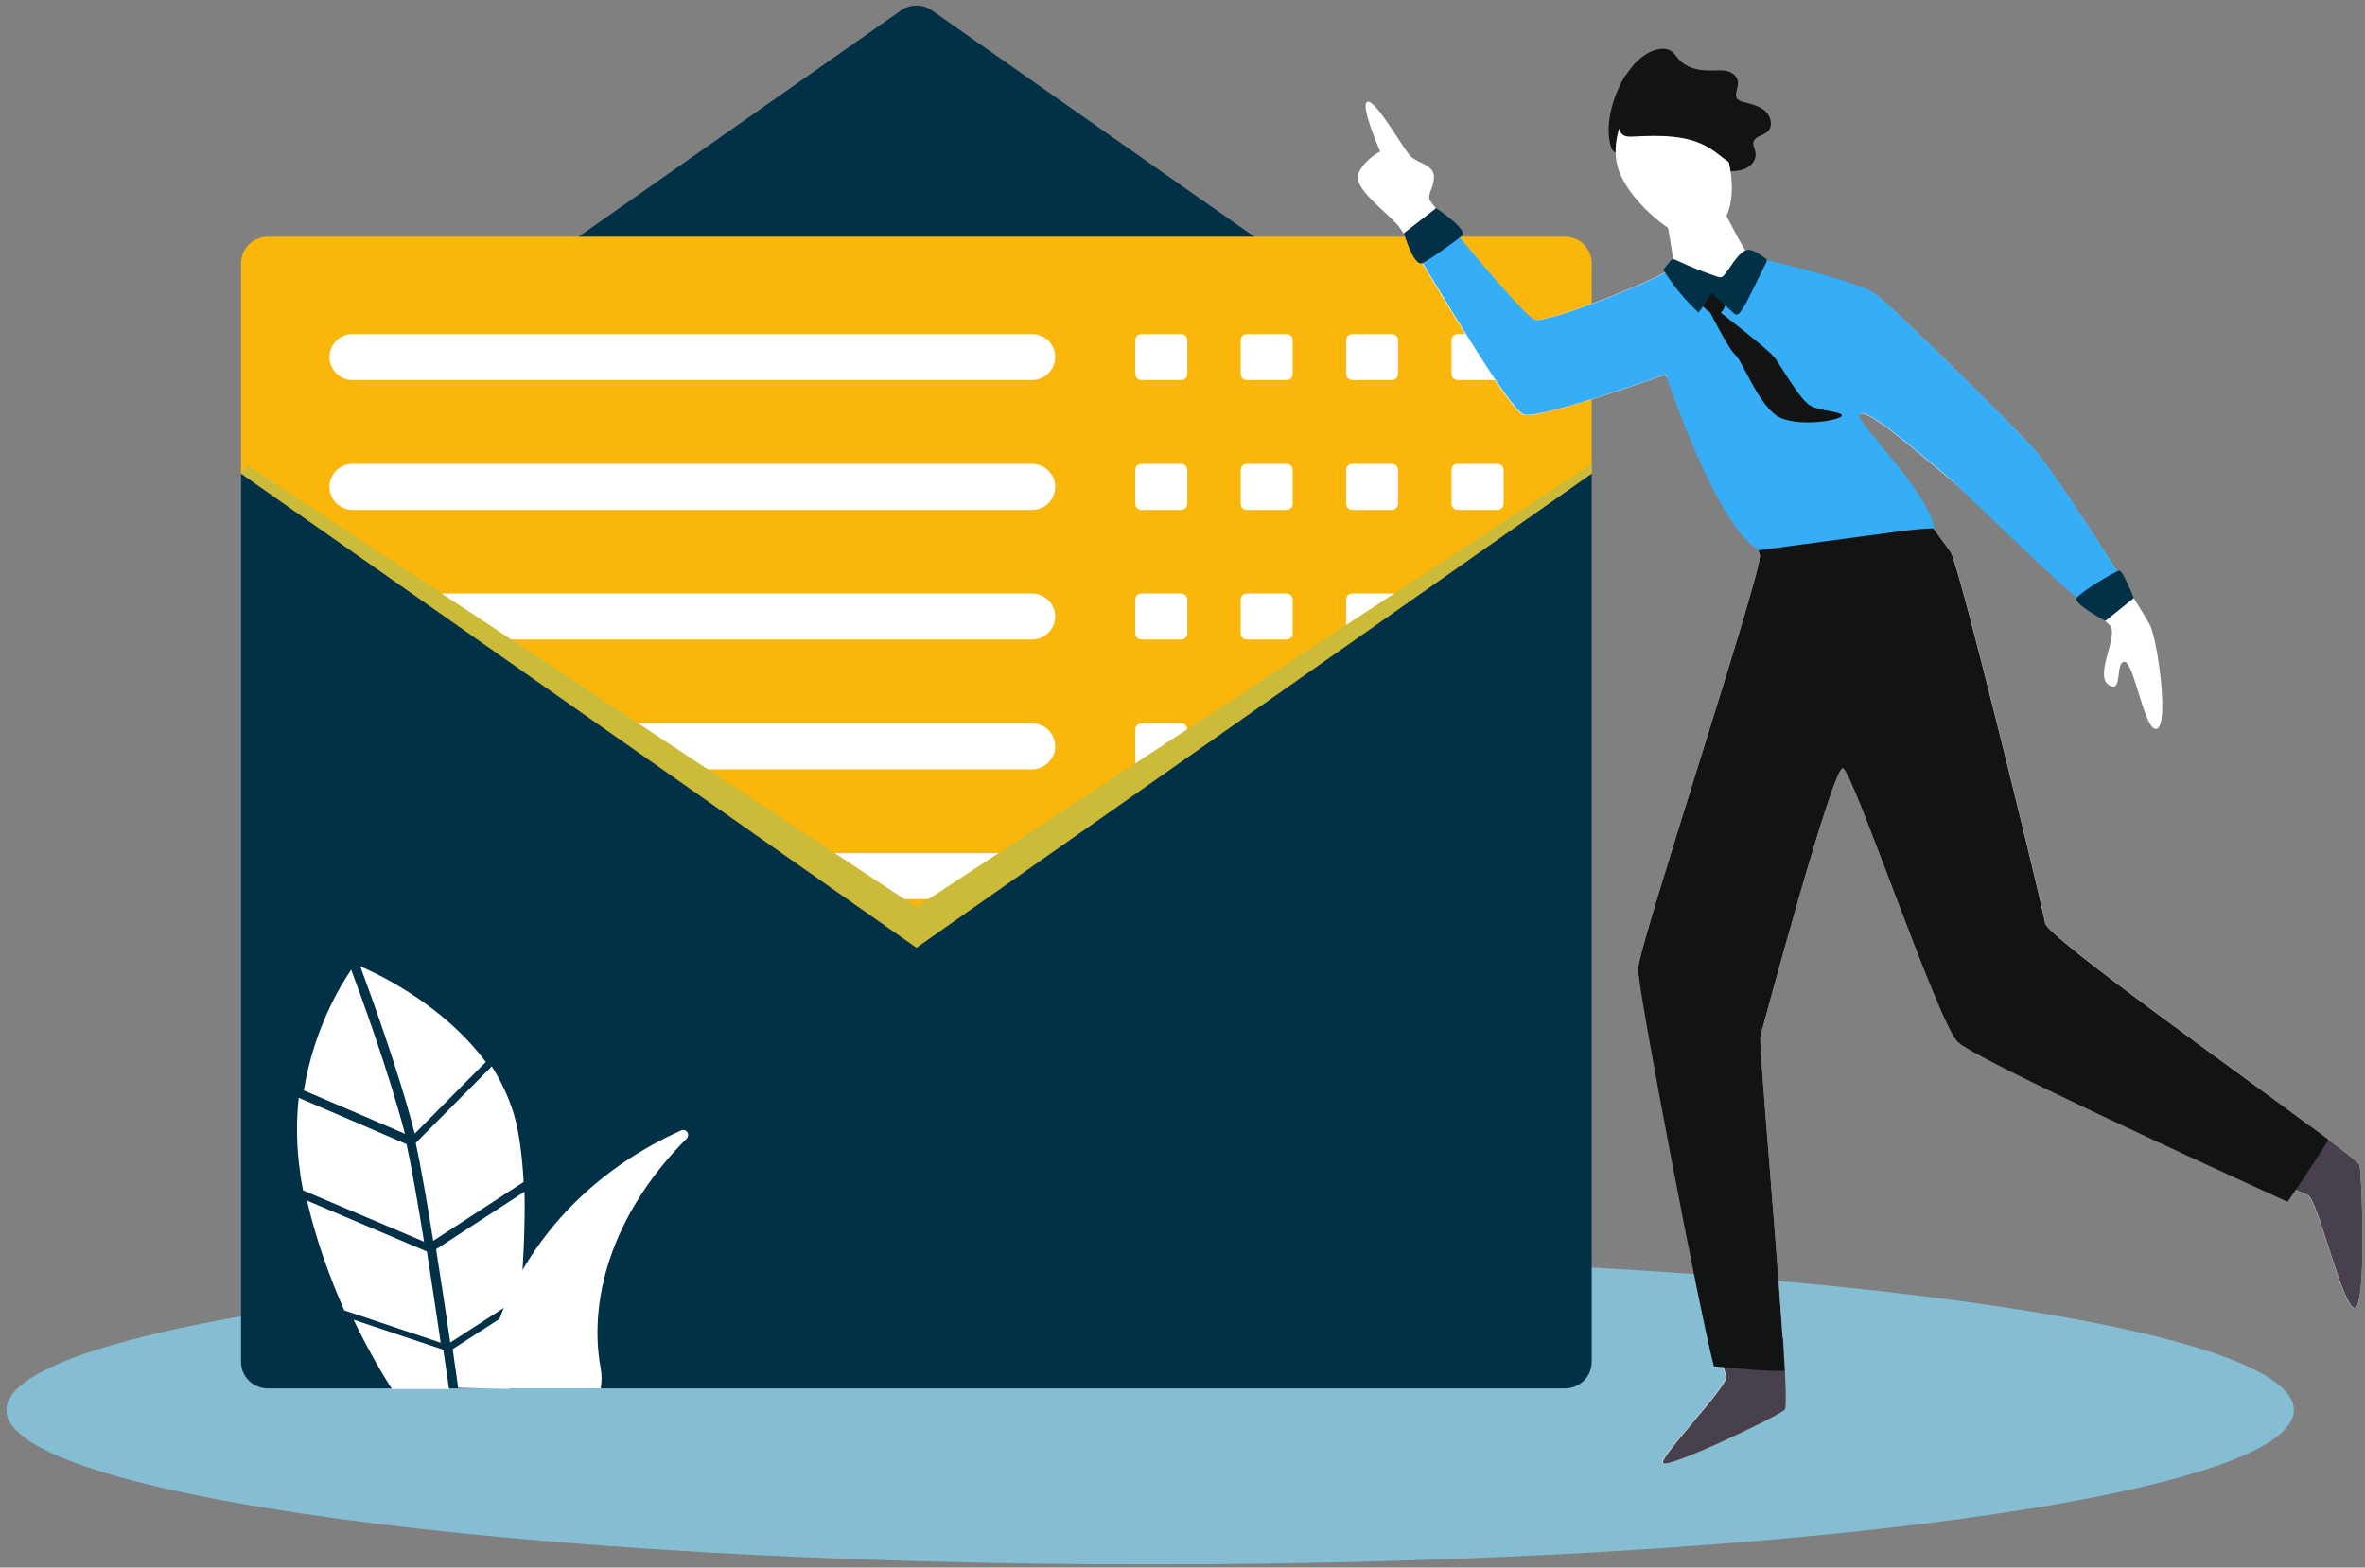 <svg width="273" height="181" viewBox="0 0 273 181" fill="none" xmlns="http://www.w3.org/2000/svg">
<rect x="0" y="0" width="273" height="181" fill="#808080" stroke="none"/>
<g clip-path="url(#clip0_678_2251)">
<path d="M132.765 180.637C205.683 180.637 264.795 172.655 264.795 162.808C264.795 152.961 205.683 144.978 132.765 144.978C59.847 144.978 0.735 152.961 0.735 162.808C0.735 172.655 59.847 180.637 132.765 180.637Z" fill="#85BDD3"/>
<path d="M183.756 54.694L107.576 1.205C106.514 0.455 105.085 0.455 104.004 1.205L27.823 54.694H183.756Z" fill="#023047"/>
<path d="M27.823 54.694V30.394C27.823 28.69 29.211 27.331 30.905 27.331H180.654C182.368 27.331 183.736 28.71 183.736 30.394V54.694C183.736 54.694 106.433 135.586 105.78 133.538C105.126 131.489 27.823 54.694 27.823 54.694Z" fill="#FAB60B"/>
<path d="M119.129 43.883H40.704C39.234 43.883 38.03 42.686 38.03 41.226C38.03 39.765 39.234 38.568 40.704 38.568H119.129C120.599 38.568 121.804 39.765 121.804 41.226C121.804 42.686 120.599 43.883 119.129 43.883Z" fill="white"/>
<path d="M119.129 53.558H40.704C39.227 53.558 38.03 54.748 38.03 56.215C38.03 57.683 39.227 58.873 40.704 58.873H119.129C120.606 58.873 121.804 57.683 121.804 56.215C121.804 54.748 120.606 53.558 119.129 53.558Z" fill="white"/>
<path d="M119.129 73.842H40.704C39.234 73.842 38.03 72.645 38.03 71.185C38.03 69.724 39.234 68.528 40.704 68.528H119.129C120.599 68.528 121.804 69.724 121.804 71.185C121.804 72.645 120.599 73.842 119.129 73.842Z" fill="white"/>
<path d="M119.129 88.832H40.704C39.234 88.832 38.03 87.635 38.03 86.175C38.03 84.714 39.234 83.518 40.704 83.518H119.129C120.599 83.518 121.804 84.714 121.804 86.175C121.804 87.635 120.599 88.832 119.129 88.832Z" fill="white"/>
<path d="M119.129 98.507H40.704C39.227 98.507 38.03 99.697 38.03 101.165C38.03 102.632 39.227 103.822 40.704 103.822H119.129C120.606 103.822 121.804 102.632 121.804 101.165C121.804 99.697 120.606 98.507 119.129 98.507Z" fill="white"/>
<path d="M136.337 38.568H131.765C131.37 38.568 131.051 38.886 131.051 39.278V43.173C131.051 43.565 131.37 43.883 131.765 43.883H136.337C136.732 43.883 137.052 43.565 137.052 43.173V39.278C137.052 38.886 136.732 38.568 136.337 38.568Z" fill="white"/>
<path d="M136.337 53.558H131.765C131.37 53.558 131.051 53.876 131.051 54.268V58.163C131.051 58.555 131.37 58.873 131.765 58.873H136.337C136.732 58.873 137.052 58.555 137.052 58.163V54.268C137.052 53.876 136.732 53.558 136.337 53.558Z" fill="white"/>
<path d="M136.337 68.528H131.765C131.37 68.528 131.051 68.845 131.051 69.237V73.132C131.051 73.524 131.37 73.842 131.765 73.842H136.337C136.732 73.842 137.052 73.524 137.052 73.132V69.237C137.052 68.845 136.732 68.528 136.337 68.528Z" fill="white"/>
<path d="M136.337 83.518H131.765C131.37 83.518 131.051 83.835 131.051 84.228V88.122C131.051 88.514 131.37 88.832 131.765 88.832H136.337C136.732 88.832 137.052 88.514 137.052 88.122V84.228C137.052 83.835 136.732 83.518 136.337 83.518Z" fill="white"/>
<path d="M136.337 98.507H131.765C131.37 98.507 131.051 98.825 131.051 99.217V103.112C131.051 103.504 131.37 103.822 131.765 103.822H136.337C136.732 103.822 137.052 103.504 137.052 103.112V99.217C137.052 98.825 136.732 98.507 136.337 98.507Z" fill="white"/>
<path d="M148.503 38.568H143.931C143.536 38.568 143.217 38.886 143.217 39.278V43.173C143.217 43.565 143.536 43.883 143.931 43.883H148.503C148.898 43.883 149.218 43.565 149.218 43.173V39.278C149.218 38.886 148.898 38.568 148.503 38.568Z" fill="white"/>
<path d="M148.503 53.558H143.931C143.536 53.558 143.217 53.876 143.217 54.268V58.163C143.217 58.555 143.536 58.873 143.931 58.873H148.503C148.898 58.873 149.218 58.555 149.218 58.163V54.268C149.218 53.876 148.898 53.558 148.503 53.558Z" fill="white"/>
<path d="M148.503 68.528H143.931C143.536 68.528 143.217 68.845 143.217 69.237V73.132C143.217 73.524 143.536 73.842 143.931 73.842H148.503C148.898 73.842 149.218 73.524 149.218 73.132V69.237C149.218 68.845 148.898 68.528 148.503 68.528Z" fill="white"/>
<path d="M148.503 83.518H143.931C143.536 83.518 143.217 83.835 143.217 84.228V88.122C143.217 88.514 143.536 88.832 143.931 88.832H148.503C148.898 88.832 149.218 88.514 149.218 88.122V84.228C149.218 83.835 148.898 83.518 148.503 83.518Z" fill="white"/>
<path d="M148.503 98.507H143.931C143.536 98.507 143.217 98.825 143.217 99.217V103.112C143.217 103.504 143.536 103.822 143.931 103.822H148.503C148.898 103.822 149.218 103.504 149.218 103.112V99.217C149.218 98.825 148.898 98.507 148.503 98.507Z" fill="white"/>
<path d="M160.669 38.568H156.097C155.702 38.568 155.383 38.886 155.383 39.278V43.173C155.383 43.565 155.702 43.883 156.097 43.883H160.669C161.064 43.883 161.384 43.565 161.384 43.173V39.278C161.384 38.886 161.064 38.568 160.669 38.568Z" fill="white"/>
<path d="M160.669 53.558H156.097C155.702 53.558 155.383 53.876 155.383 54.268V58.163C155.383 58.555 155.702 58.873 156.097 58.873H160.669C161.064 58.873 161.384 58.555 161.384 58.163V54.268C161.384 53.876 161.064 53.558 160.669 53.558Z" fill="white"/>
<path d="M160.669 68.528H156.097C155.702 68.528 155.383 68.845 155.383 69.237V73.132C155.383 73.524 155.702 73.842 156.097 73.842H160.669C161.064 73.842 161.384 73.524 161.384 73.132V69.237C161.384 68.845 161.064 68.528 160.669 68.528Z" fill="white"/>
<path d="M160.669 83.518H156.097C155.702 83.518 155.383 83.835 155.383 84.228V88.122C155.383 88.514 155.702 88.832 156.097 88.832H160.669C161.064 88.832 161.384 88.514 161.384 88.122V84.228C161.384 83.835 161.064 83.518 160.669 83.518Z" fill="white"/>
<path d="M160.669 98.507H156.097C155.702 98.507 155.383 98.825 155.383 99.217V103.112C155.383 103.504 155.702 103.822 156.097 103.822H160.669C161.064 103.822 161.384 103.504 161.384 103.112V99.217C161.384 98.825 161.064 98.507 160.669 98.507Z" fill="white"/>
<path d="M172.856 38.568H168.263C167.868 38.568 167.549 38.886 167.549 39.278V43.173C167.549 43.565 167.868 43.883 168.263 43.883H172.856C173.25 43.883 173.57 43.565 173.57 43.173V39.278C173.57 38.886 173.25 38.568 172.856 38.568Z" fill="white"/>
<path d="M172.856 53.558H168.263C167.868 53.558 167.549 53.876 167.549 54.268V58.163C167.549 58.555 167.868 58.873 168.263 58.873H172.856C173.25 58.873 173.57 58.555 173.57 58.163V54.268C173.57 53.876 173.25 53.558 172.856 53.558Z" fill="white"/>
<path d="M172.856 68.528H168.263C167.868 68.528 167.549 68.845 167.549 69.237V73.132C167.549 73.524 167.868 73.842 168.263 73.842H172.856C173.25 73.842 173.57 73.524 173.57 73.132V69.237C173.57 68.845 173.25 68.528 172.856 68.528Z" fill="white"/>
<path d="M172.856 83.518H168.263C167.868 83.518 167.549 83.835 167.549 84.228V88.122C167.549 88.514 167.868 88.832 168.263 88.832H172.856C173.25 88.832 173.57 88.514 173.57 88.122V84.228C173.57 83.835 173.25 83.518 172.856 83.518Z" fill="white"/>
<path d="M172.856 98.507H168.263C167.868 98.507 167.549 98.825 167.549 99.217V103.112C167.549 103.504 167.868 103.822 168.263 103.822H172.856C173.25 103.822 173.57 103.504 173.57 103.112V99.217C173.57 98.825 173.25 98.507 172.856 98.507Z" fill="white"/>
<path d="M28.599 53.741L27.823 54.694C27.823 54.694 105.126 131.489 105.78 133.538C106.453 135.586 183.736 54.694 183.736 54.694V53.558L105.78 104.735L28.599 53.741Z" fill="#CCBB39"/>
<path d="M105.8 109.441L27.823 54.694V157.25C27.823 158.954 29.211 160.313 30.905 160.313H180.654C182.368 160.313 183.736 158.933 183.736 157.25V54.694L105.78 109.441H105.8Z" fill="#023047"/>
<path d="M187.676 8.71C188.492 7.392 189.676 6.175 191.166 5.749C191.717 5.586 192.37 5.566 192.86 5.87C193.289 6.134 193.534 6.58 193.881 6.946C194.8 7.919 196.249 8.183 197.596 8.142C198.209 8.142 198.841 8.061 199.413 8.223C200.005 8.386 200.556 8.852 200.617 9.461C200.678 10.171 200.086 11.002 200.617 11.489C200.76 11.631 200.964 11.692 201.148 11.753C202.046 11.996 203.026 12.179 203.72 12.787C204.434 13.396 204.72 14.613 204.006 15.221C203.495 15.668 202.556 15.749 202.393 16.418C202.311 16.803 202.577 17.189 202.638 17.595C202.761 18.244 202.393 18.893 201.842 19.258C201.291 19.623 200.617 19.745 199.964 19.765C197.637 19.866 195.412 18.933 193.207 18.203C191.84 17.757 190.411 17.392 188.962 17.392C187.778 17.392 186.349 18.305 185.94 16.905C185.185 14.329 186.267 10.881 187.635 8.69L187.676 8.71Z" fill="#121313"/>
<path d="M196.739 20.232C198.147 22.179 201.454 29.907 202.577 30.191C203.7 30.475 214.457 32.524 216.417 33.923C218.376 35.323 231.951 48.731 234.727 51.814C237.503 54.897 247.342 70.536 248.199 72.219C249.036 73.903 250.404 83.579 248.995 84.146C247.587 84.714 246.362 76.418 245.239 76.418C244.117 76.418 245.097 80.191 243.402 79.075C241.708 77.96 244.668 73.294 243.525 72.179C242.402 71.063 227.235 57.088 224.418 54.755C220.846 51.814 215.131 46.783 214.58 47.899C214.008 49.015 224.296 62.382 225.215 63.781C226.154 65.181 235.809 104.633 236.095 106.601C236.38 108.548 272.103 133.437 272.368 134.552C272.654 135.668 273.205 151.043 271.796 151.043C270.388 151.043 267.551 138.609 266.408 138.041C265.285 137.473 228.195 122.544 225.949 120.292C223.704 118.061 213.865 88.994 212.722 88.71C211.599 88.426 203.495 118.528 203.21 119.643C202.924 120.759 206.802 161.936 205.965 162.767C205.128 163.599 192.187 169.745 191.901 168.913C191.615 168.082 199.78 159.684 199.209 158.852C198.637 158.021 189.084 114.41 189.084 111.895C189.084 109.38 203.434 66.053 203.148 64.106C202.863 62.159 192.228 43.254 192.228 43.254C192.228 43.254 177.837 48.447 175.857 47.899C173.897 47.331 162.833 27.777 161.425 26.094C160.016 24.41 155.995 21.631 156.832 19.948C157.669 18.264 159.322 17.493 159.322 17.493C159.322 17.493 156.913 12.017 157.852 11.753C158.791 11.469 161.976 17.169 162.813 18.021C163.65 18.873 165.528 19.015 165.528 20.414C165.528 21.814 164.589 22.463 165.16 23.294C165.732 24.126 175.652 36.337 177.061 36.905C178.469 37.473 192.84 31.672 193.126 30.82C193.411 29.988 191.595 22.179 191.881 20.779C192.166 19.38 196.657 20.211 196.657 20.211L196.739 20.232Z" fill="white"/>
<path d="M191.268 10.292C199.78 9.156 204.291 29.684 193.881 27.006C192.534 26.662 187.92 23.031 186.798 19.481C185.675 15.931 187.818 10.759 191.268 10.292Z" fill="white"/>
<path d="M199.27 158.852C199.168 158.69 198.719 156.946 198.086 154.228C200.658 154.329 203.25 154.41 205.822 154.451C206.129 159.177 206.251 162.524 206.027 162.767C205.19 163.599 192.248 169.745 191.962 168.913C191.676 168.081 199.841 159.684 199.27 158.852Z" fill="#48414D"/>
<path d="M271.817 151.023C270.408 151.023 267.571 138.588 266.428 138.021C266.244 137.919 265.081 137.453 263.264 136.702C264.652 134.552 265.816 132.3 266.612 129.968C270 132.483 272.307 134.268 272.368 134.532C272.654 135.647 273.205 151.023 271.796 151.023H271.817Z" fill="#48414D"/>
<path d="M202.516 62.382C202.74 62.017 202.944 61.651 203.148 61.286C203.332 61.002 210.558 61.144 211.416 61.023C214.049 60.637 216.702 60.029 219.152 58.994C219.764 58.731 220.397 58.386 221.05 58.122C223.051 60.86 224.827 63.234 225.194 63.781C226.133 65.181 235.788 104.633 236.074 106.601C236.299 108.183 259.692 124.755 268.796 131.611C267.265 134.025 265.693 136.418 264.06 138.771C254.915 134.593 227.848 122.179 225.949 120.292C223.704 118.061 213.865 88.994 212.722 88.71C211.599 88.426 203.495 118.528 203.21 119.643C202.985 120.536 205.455 147.453 205.986 158.305C203.638 158.325 200.189 158 197.841 157.757C196.208 151.631 189.084 114.228 189.084 111.895C189.084 109.38 203.434 66.053 203.148 64.106C203.108 63.822 202.863 63.213 202.475 62.382H202.516Z" fill="#121313"/>
<path d="M163.384 27.655C164.834 27.108 165.63 26.114 166.793 25.302C169.774 28.994 176.04 36.479 177.143 36.905C178.551 37.473 192.901 31.672 193.207 30.82C194.881 31.692 196.433 33.396 198.27 32.97C199.801 32.605 200.576 30.941 201.822 29.968C202.189 29.684 201.393 29.542 201.801 29.38C202.148 29.765 203.597 29.948 203.781 29.988C204.904 30.272 214.477 32.503 216.437 33.903C218.397 35.303 231.971 48.71 234.747 51.793C236.605 53.842 241.626 61.53 244.995 66.885C243.402 67.939 243.055 70.434 241.749 70.434C240.443 70.434 226.541 56.438 224.439 54.714C220.867 51.773 215.151 46.743 214.6 47.858C214.171 48.71 222.826 56.966 223.235 61.002C221.908 61.043 220.581 61.185 219.315 61.347C213.886 62.077 208.476 62.808 203.046 63.538C197.984 60.637 192.289 43.213 192.289 43.213C192.289 43.213 177.898 48.406 175.918 47.858C174.244 47.371 165.916 33.031 162.649 27.818C163.017 27.716 163.303 27.635 163.384 27.615V27.655Z" fill="#35ADF7"/>
<path d="M199.535 33.619C199.209 35.303 199.025 35.952 198.351 36.297C197.678 36.641 196.065 35.039 196.065 34.552C196.065 34.065 197.494 32.564 197.494 32.564L199.515 33.619H199.535Z" fill="#121313"/>
<path d="M203.72 29.765C203.72 29.765 203.924 29.907 203.944 30.008C203.965 30.11 203.924 30.211 203.883 30.292C203.312 31.449 202.74 32.605 202.169 33.781C201.801 34.532 201.413 35.303 200.923 35.992C200.801 36.154 200.658 36.317 200.454 36.317C200.311 36.317 200.189 36.215 200.066 36.114C199.229 35.343 198.413 34.593 197.576 33.822C197.127 34.613 196.616 35.363 196.065 36.094C194.493 34.633 193.126 32.97 192.003 31.144C192.268 30.82 192.513 30.495 192.779 30.171C192.84 30.09 192.901 30.008 193.003 29.968C193.167 29.907 193.35 29.968 193.514 30.049C195.045 30.779 196.616 31.408 198.208 31.935C198.392 31.996 198.576 32.057 198.739 31.996C198.882 31.935 198.984 31.814 199.086 31.692C199.699 30.942 200.454 29.542 201.291 29.015C202.087 28.507 203.005 29.319 203.74 29.785L203.72 29.765Z" fill="#023047"/>
<path d="M197.821 35.485C197.821 35.485 204.087 40.272 204.863 41.306C205.659 42.341 207.803 46.296 209.089 46.905C210.354 47.513 212.661 47.493 212.6 48C212.518 48.507 207.986 49.298 205.578 48.264C203.169 47.25 201.23 41.814 200.331 41.002C199.433 40.191 197.045 35.363 197.045 35.363L197.841 35.485H197.821Z" fill="#121313"/>
<path d="M165.773 24.025C165.773 24.025 169.59 26.56 168.753 27.23C167.916 27.919 165.201 29.887 164.201 30.373C163.201 30.86 162.057 26.925 162.057 26.925L165.793 24.025H165.773Z" fill="#023047"/>
<path d="M246.321 69.055L243.035 71.692C243.035 71.692 239.299 69.725 239.708 69.055C240.095 68.406 244.239 65.891 244.648 65.891C245.056 65.891 246.321 69.055 246.321 69.055Z" fill="#023047"/>
<path d="M186.777 13.72C186.777 14.43 186.818 15.282 187.431 15.627C187.757 15.81 188.145 15.789 188.533 15.769C191.574 15.627 194.84 15.526 197.412 17.148C198.453 17.797 199.311 18.71 200.454 19.177C200.842 18.183 200.576 17.067 200.209 16.053C199.535 14.126 198.494 12.341 197.167 10.779C195.943 9.339 194.33 8.041 192.452 7.96C190.207 7.838 188.063 9.704 187.88 11.915L186.777 13.7V13.72Z" fill="#121313"/>
<path d="M41.581 111.57L40.908 111.327L40.54 111.976L38.03 122.686L35.07 125.911L34.457 126.763L35.703 131.53L34.988 137.432L35.458 138.629L39.132 143.883L39.765 151.307L40.826 152.382L49.971 157.879L51.645 158.954H52.727L54.237 156.682L59.892 150.901L60.096 149.806L57.952 142.787L60.545 137.635L60.463 136.499L54.829 131.165L56.789 123.132L56.095 122.625C56.095 122.625 43.01 114.004 43.194 113.883C43.378 113.761 41.622 111.57 41.622 111.57H41.581Z" fill="#023047"/>
<path d="M34.661 135.627C34.764 136.236 34.866 136.844 34.988 137.453L48.95 143.376C48.236 138.974 47.522 134.816 46.929 132.118C42.949 130.394 37.866 128.203 34.478 126.763C34.192 129.481 34.192 132.442 34.682 135.627H34.661Z" fill="white"/>
<path d="M49.277 144.512L35.437 138.629C36.519 143.315 38.132 147.676 39.744 151.307L50.869 155.039C50.42 151.996 49.869 148.244 49.277 144.512Z" fill="white"/>
<path d="M40.806 152.382C43.174 157.29 45.256 160.394 45.256 160.394H51.829C51.767 159.948 51.522 158.264 51.175 155.85L40.806 152.382Z" fill="white"/>
<path d="M46.746 130.921C44.909 123.822 41.438 114.349 40.54 111.976C39.214 113.903 36.213 118.913 35.07 125.911C37.274 126.844 40.867 128.386 46.746 130.921Z" fill="white"/>
<path d="M60.524 137.615L50.339 144.248C50.951 148.082 51.522 151.936 51.971 155.019L60.096 149.765C60.402 145.931 60.627 141.611 60.545 137.595L60.524 137.615Z" fill="white"/>
<path d="M50.012 143.274L60.443 136.479C60.279 133.457 59.932 130.678 59.279 128.528C58.667 126.56 57.789 124.755 56.769 123.132L47.991 131.976C48.583 134.735 49.318 138.913 50.012 143.294V143.274Z" fill="white"/>
<path d="M52.257 155.81C52.645 158.467 52.89 160.191 52.89 160.252L58.748 160.374C58.748 160.374 59.361 156.337 59.871 150.86L52.237 155.789L52.257 155.81Z" fill="white"/>
<path d="M56.074 122.625C51.359 116.276 44.317 112.767 41.581 111.57C42.602 114.329 46.093 123.842 47.868 130.901L56.074 122.625Z" fill="white"/>
<path d="M69.343 160.313C69.465 159.562 69.486 158.791 69.343 158C68.547 153.802 69.016 148.974 70.751 144.37C72.466 139.745 75.426 135.303 79.263 131.469C79.427 131.307 79.488 131.043 79.386 130.82C79.243 130.516 78.896 130.394 78.61 130.536C73.548 132.808 68.69 136.114 64.689 140.617C60.688 145.12 57.565 150.779 56.217 157.331L56.095 157.919C55.932 158.69 55.932 159.501 56.075 160.313H69.384H69.343Z" fill="white"/>
</g>
<defs>
<clipPath id="clip0_678_2251">
<rect width="272" height="180" fill="white" transform="translate(0.735 0.637)"/>
</clipPath>
</defs>
</svg>
